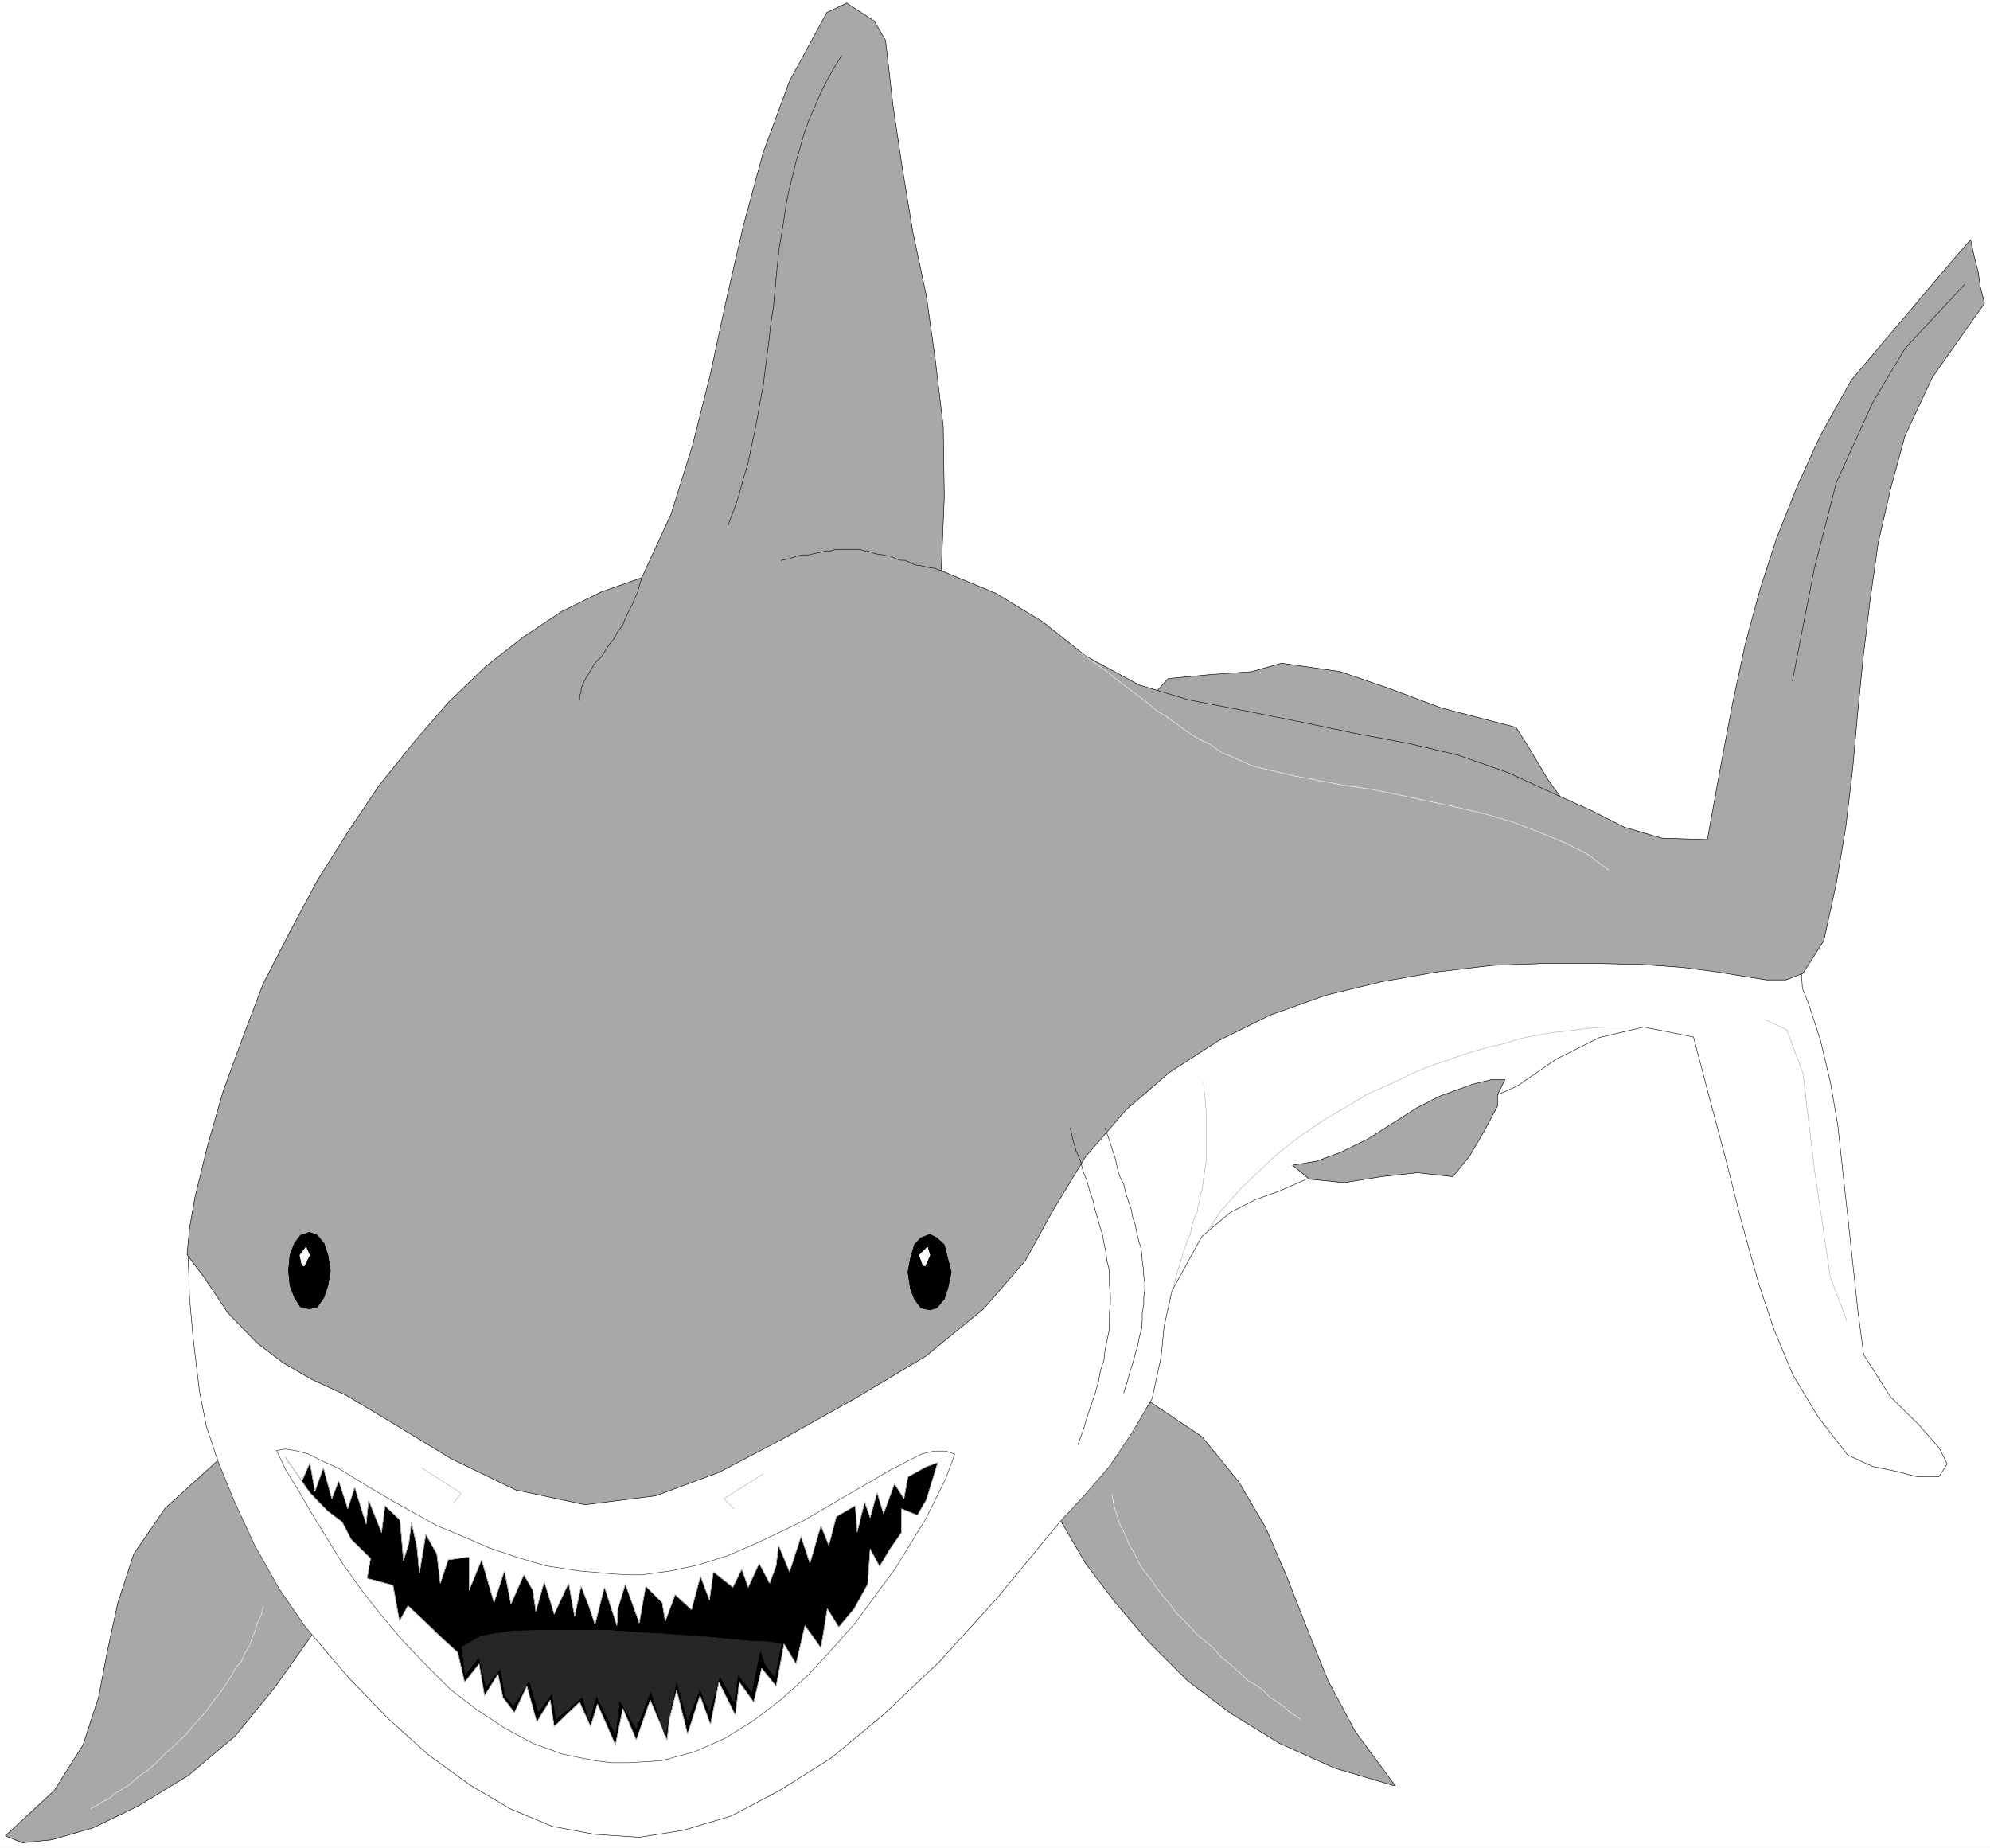<svg width="3996.401" height="3711.302" viewBox="0 0 2997.301 2783.477" xmlns="http://www.w3.org/2000/svg"><rect x="0" y="0" width="2997.301" height="2783.477" fill="#808080" stroke="none"/><defs><clipPath id="a"><path d="M0 0h2997.3v2784H0Zm0 0"/></clipPath><clipPath id="b"><path d="M0 0h2997.3v2783.477H0Zm0 0"/></clipPath></defs><g clip-path="url(#a)"><path style="fill:#fff;fill-opacity:1;fill-rule:nonzero;stroke:none" d="M0 2783.477h2997.3V-2.852H0Zm0 0"/></g><g clip-path="url(#b)"><path style="fill:#fff;fill-opacity:1;fill-rule:evenodd;stroke:#fff;stroke-width:.15;stroke-linecap:square;stroke-linejoin:bevel;stroke-miterlimit:10;stroke-opacity:1" d="M0 .5h618V575H0Zm0 0" transform="matrix(4.85 0 0 -4.85 0 2785.9)"/></g><path style="fill:#a8a8a8;fill-opacity:1;fill-rule:evenodd;stroke:#a8a8a8;stroke-width:.15;stroke-linecap:square;stroke-linejoin:bevel;stroke-miterlimit:10;stroke-opacity:1" d="m486.06 324.88-127.93 33.66 4.64 5.09 12.97 1.24 12.98.93 9.27 2.62 18.23-2.62 14.84-5.1 16.53-6.18 23.17-6.02 3.4-5.25 3.4-5.71 3.24-5.4zm0 0" transform="matrix(4.85 0 0 -4.85 0 2785.9)"/><path style="fill:none;stroke:#000;stroke-width:.15;stroke-linecap:square;stroke-linejoin:bevel;stroke-miterlimit:10;stroke-opacity:1" d="m486.06 324.88-127.93 33.66 4.64 5.09 12.97 1.24 12.98.93 9.27 2.62 18.23-2.62 14.84-5.1 16.53-6.18 23.17-6.02 3.4-5.25 3.4-5.71 3.24-5.4zm0 0" transform="matrix(4.85 0 0 -4.85 0 2785.9)"/><path style="fill:#a8a8a8;fill-opacity:1;fill-rule:evenodd;stroke:#a8a8a8;stroke-width:.15;stroke-linecap:square;stroke-linejoin:bevel;stroke-miterlimit:10;stroke-opacity:1" d="m357.36 138.84 15.91-10.66 11.44-14.05 8.34-14.2 6.64-15.44 6.03-15.44 6.64-16.52 8.5-15.9 12.51-16.99-18.85 5.56-17.15 7.72-15.14 9.27-13.44 10.19-12.05 12.04-10.35 12.2-9.27 12.19-7.73 13.28zm0 0" transform="matrix(4.85 0 0 -4.85 0 2785.9)"/><path style="fill:none;stroke:#000;stroke-width:.15;stroke-linecap:square;stroke-linejoin:bevel;stroke-miterlimit:10;stroke-opacity:1" d="m357.36 138.84 15.91-10.66 11.44-14.05 8.34-14.2 6.64-15.44 6.03-15.44 6.64-16.52 8.5-15.9 12.51-16.99-18.85 5.56-17.15 7.72-15.14 9.27-13.44 10.19-12.05 12.04-10.35 12.2-9.27 12.19-7.73 13.28zm0 0" transform="matrix(4.85 0 0 -4.85 0 2785.9)"/><path style="fill:#a8a8a8;fill-opacity:1;fill-rule:evenodd;stroke:#a8a8a8;stroke-width:.15;stroke-linecap:square;stroke-linejoin:bevel;stroke-miterlimit:10;stroke-opacity:1" d="M96.87 66.58 85.28 50.21l-12.2-14.97L58.4 22.89l-15.45-9.42-14.06-6.8-12.82-3.7-9.12-.93L1.7 4.2l15.14 14.05 8.96 14.21 4.79 14.67 2.78 14.51 3.25 14.98 4.94 15.13 9.73 14.2 16.54 14.98zm0 0" transform="matrix(4.85 0 0 -4.85 0 2785.9)"/><path style="fill:none;stroke:#000;stroke-width:.15;stroke-linecap:square;stroke-linejoin:bevel;stroke-miterlimit:10;stroke-opacity:1" d="M96.87 66.58 85.28 50.21l-12.2-14.97L58.4 22.89l-15.45-9.42-14.06-6.8-12.82-3.7-9.12-.93L1.7 4.2l15.14 14.05 8.96 14.21 4.79 14.67 2.78 14.51 3.25 14.98 4.94 15.13 9.73 14.2 16.54 14.98zm0 0" transform="matrix(4.85 0 0 -4.85 0 2785.9)"/><path style="fill:#fff;fill-opacity:1;fill-rule:evenodd;stroke:#fff;stroke-width:.15;stroke-linecap:square;stroke-linejoin:bevel;stroke-miterlimit:10;stroke-opacity:1" d="m94.86 69.05-8.19 11.89-7.72 13.74-6.33 13.74-4.79 11.73-3.71 11.12-2.17 10.96-2 16.83-1.09 12.35L58.4 185l116.96 40.61 283.66 64.22 100.42-17.75.31-4.63 1.86-4.64 3.71-11.42 3.09-12.97 2.31-13.43 1.55-14.21 1.54-14.05 1.55-14.51 1.54-14.36 1.86-14.2 8.34-13.13 8.65-8.49 6.49-7.41 2.47-4.94-2.62-4.01h-6.49l-6.65 1.7-7.41 1.54-7.73 3.55-9.11 11.73-7.88 13.13-5.87 14.05-4.79 14.36-5.41 19.45-4.79 19.14-5.1 19.15-4.94 18.84-15.45 3.08-13.75-3.24-13.29-6.64-12.36-8.49-73.39-32.42-7.72-2.78-7.88-4.02-8.81-7.41-9.27-16.83-2.47-11.11-.93-9.42-2.78-12.97-6.33-10.81-6.95-10.34-7.88-9.11-7.57-8.18L309.62 78 291.7 58.24l-17.46-16.52-16.22-13.43-16.23-10.19-14.67-7.72-14.99-4.48-13.6-2.16-13.9.93-13.13 2.47-12.98 5.4L146 19.95l-12.98 9.42-12.51 11.27L108 53.61zm0 0" transform="matrix(4.85 0 0 -4.85 0 2785.9)"/><path style="fill:none;stroke:#000;stroke-width:.15;stroke-linecap:square;stroke-linejoin:bevel;stroke-miterlimit:10;stroke-opacity:1" d="m94.86 69.05-8.19 11.89-7.72 13.74-6.33 13.74-4.79 11.73-3.71 11.12-2.17 10.96-2 16.83-1.09 12.35L58.4 185l116.96 40.61 283.66 64.22 100.42-17.75.31-4.63 1.86-4.64 3.71-11.42 3.09-12.97 2.31-13.43 1.55-14.21 1.54-14.05 1.55-14.51 1.54-14.36 1.86-14.2 8.34-13.13 8.65-8.49 6.49-7.41 2.47-4.94-2.62-4.01h-6.49l-6.65 1.7-7.41 1.54-7.73 3.55-9.11 11.73-7.88 13.13-5.87 14.05-4.79 14.36-5.41 19.45-4.79 19.14-5.1 19.15-4.94 18.84-15.45 3.08-13.75-3.24-13.29-6.64-12.36-8.49-73.39-32.42-7.72-2.78-7.88-4.02-8.81-7.41-9.27-16.83-2.47-11.11-.93-9.42-2.78-12.97-6.33-10.81-6.95-10.34-7.88-9.11-7.57-8.18L309.62 78 291.7 58.24l-17.46-16.52-16.22-13.43-16.23-10.19-14.67-7.72-14.99-4.48-13.6-2.16-13.9.93-13.13 2.47-12.98 5.4L146 19.95l-12.98 9.42-12.51 11.27L108 53.61zm0 0" transform="matrix(4.85 0 0 -4.85 0 2785.9)"/><path style="fill:#a8a8a8;fill-opacity:1;fill-rule:evenodd;stroke:#a8a8a8;stroke-width:.15;stroke-linecap:square;stroke-linejoin:bevel;stroke-miterlimit:10;stroke-opacity:1" d="m483.43 327.51-15.14 6.94-15.45 5.41-14.99 3.55-16.37 3.09-17 3.55-16.84 3.39-18.38 3.56-15.45 4.63-16.54 8.95-13.59 10.81-14.53 8.8-16.84 6.95.93 22.85-.31 21.92-2.47 20.69-2.78 19.92-4.17 19.61-3.25 19.76-2.93 19.61-2.32 20.38-3.55 6.02-8.5 5.56-6.18-2.94-11.59-21.3-8.19-22.24-6.18-22.85-5.25-22.85-4.94-23-5.57-22.23-6.64-21.31-9.11-19.76-12.67-4.48-12.21-6.02-12.05-8.03-11.43-8.96-11.75-11.27-10.66-12.35-10.81-13.43-9.73-14.51-9.43-14.98-8.5-15.9-8.34-16.21-6.33-16.68-6.03-16.52-4.79-16.67-4.02-16.37-1.7-9.73-.77-8.18 5.26-6.95 7.41-11.11 9.12-9.42 8.19-6.18 8.8-5.09 10.66-4.94 14.99-8.96 17.46-10.65 20.08-9.73 21.63-4.63 21.94 2.78 19.62 7.26 20.55 10.8 22.09 12.36 21.63 12.96 17.93 14.67 12.97 14.98 8.66 15.75 10.04 16.52 12.51 14.51 13.6 11.73 15.3 9.89 15.91 7.87 17.3 6.18 17.15 4.16 17.46 3.09 17 2.01 16.37.62h15.76l14.22-.31 12.82-.93 10.66-1.39 8.5-1.39 6.8-1.08h6.18l5.25 2.01 6.49 10.19 3.86 17.75 2.94 17.45 2.16 18.22 1.54 17.29 1.7 17.14 2.17 17.91 2.47 17.6 3.86 16.83 4.48 16.52 8.5 18.22 16.22 23-1.24 4.79-.77 5.09-1.23 4.79-1.09 5.09-9.73-11.27-8.96-10.65-9.42-11.12-8.97-10.65-9.57-17.14-7.11-15.59-6.49-16.37-5.1-15.74-4.63-17.14-3.87-18.07-3.86-20.38-4.02-22.23-14.21.46-11.59 3.4-9.73 4.94zm0 0" transform="matrix(4.85 0 0 -4.85 0 2785.9)"/><path style="fill:none;stroke:#000;stroke-width:.15;stroke-linecap:square;stroke-linejoin:bevel;stroke-miterlimit:10;stroke-opacity:1" d="m483.43 327.51-15.14 6.94-15.45 5.41-14.99 3.55-16.37 3.09-17 3.55-16.84 3.39-18.38 3.56-15.45 4.63-16.54 8.95-13.59 10.81-14.53 8.8-16.84 6.95.93 22.85-.31 21.92-2.47 20.69-2.78 19.92-4.17 19.61-3.25 19.76-2.93 19.61-2.32 20.38-3.55 6.02-8.5 5.56-6.18-2.94-11.59-21.3-8.19-22.24-6.18-22.85-5.25-22.85-4.94-23-5.57-22.23-6.64-21.31-9.11-19.76-12.67-4.48-12.21-6.02-12.05-8.03-11.43-8.96-11.75-11.27-10.66-12.35-10.81-13.43-9.73-14.51-9.43-14.98-8.5-15.9-8.34-16.21-6.33-16.68-6.03-16.52-4.79-16.67-4.02-16.37-1.7-9.73-.77-8.18 5.26-6.95 7.41-11.11 9.12-9.42 8.19-6.18 8.8-5.09 10.66-4.94 14.99-8.96 17.46-10.65 20.08-9.73 21.63-4.63 21.94 2.78 19.62 7.26 20.55 10.8 22.09 12.36 21.63 12.96 17.93 14.67 12.97 14.98 8.66 15.75 10.04 16.52 12.51 14.51 13.6 11.73 15.3 9.89 15.91 7.87 17.3 6.18 17.15 4.16 17.46 3.09 17 2.01 16.37.62h15.76l14.22-.31 12.82-.93 10.66-1.39 8.5-1.39 6.8-1.08h6.18l5.25 2.01 6.49 10.19 3.86 17.75 2.94 17.45 2.16 18.22 1.54 17.29 1.7 17.14 2.17 17.91 2.47 17.6 3.86 16.83 4.48 16.52 8.5 18.22 16.22 23-1.24 4.79-.77 5.09-1.23 4.79-1.09 5.09-9.73-11.27-8.96-10.65-9.42-11.12-8.97-10.65-9.57-17.14-7.11-15.59-6.49-16.37-5.1-15.74-4.63-17.14-3.87-18.07-3.86-20.38-4.02-22.23-14.21.46-11.59 3.4-9.73 4.94zm0 0" transform="matrix(4.85 0 0 -4.85 0 2785.9)"/><path style="fill:#a8a8a8;fill-opacity:1;fill-rule:evenodd;stroke:#a8a8a8;stroke-width:.15;stroke-linecap:square;stroke-linejoin:bevel;stroke-miterlimit:10;stroke-opacity:1" d="m406.64 208.16-5.25 4.32 7.42 1.24 7.57 2.78 8.5 4.17 7.72 4.94 7.57 4.78 6.95 3.55 10.2 3.71 5.72 1.39h4.32l-2.31-4.63v-3.55l-4.18-7.88-4.63-7.87-5.1-6.18-10.97 1.24-11.28-1.24-11.43-1.85zm0 0" transform="matrix(4.85 0 0 -4.85 0 2785.9)"/><path style="fill:none;stroke:#000;stroke-width:.15;stroke-linecap:square;stroke-linejoin:bevel;stroke-miterlimit:10;stroke-opacity:1" d="m406.64 208.16-5.25 4.32 7.42 1.24 7.57 2.78 8.5 4.17 7.72 4.94 7.57 4.78 6.95 3.55 10.2 3.71 5.72 1.39h4.32l-2.31-4.63v-3.55l-4.18-7.88-4.63-7.87-5.1-6.18-10.97 1.24-11.28-1.24-11.43-1.85zm0 0" transform="matrix(4.85 0 0 -4.85 0 2785.9)"/><path style="fill:none;stroke:#fff;stroke-width:.15;stroke-linecap:square;stroke-linejoin:bevel;stroke-miterlimit:10;stroke-opacity:1" d="m335.27 371.82 4.17-2.94 4.32-3.08 2.63-2.17 4.94-3.7 2.48-1.85 2.93-2.32 2.78-2.32 3.09-1.85 2.94-2.16 3.24-2.32 3.56-2.31 3.39-1.55 3.71-2.62 2.32-.93 7.26-3.24 5.87-1.39 7.26-1.7 7.42-1.39 8.19-1.54 8.34-1.24 8.5-1.69 9.27-2.01 8.65-1.85 9.12-2.17 8.34-2.47 8.03-3.08 7.88-3.25 7.11-3.55 6.49-4.94v-.15M345.31 110.27l.62-3.55.92-2.93.93-2.93 1.54-2.78 1.24-3.25 1.55-2.62 1.39-2.93 1.7-2.78 2.16-2.47 1.7-2.63 2.01-2.62 2.16-2.47 1.85-2.63 2.48-2.47 2.16-2.16 2.16-2.47 2.47-2.01 2.48-2 2-2.48 2.32-1.85 2.32-2 2.01-1.86 2.16-2 2.63-1.55 2.01-1.39 1.85-2.01 2.32-1.54 2.01-1.39 1.7-1.54 1.85-1.24 1.7-1.23v-.16M81.73 75.38l-.46-2.32-1.24-2.47-.77-2.62-.93-2.32-.93-2.62-1.39-2.16-1.08-2.63-1.85-2-1.39-2.63-1.55-2.32-1.54-2.31-1.86-2.32-1.54-2.16-1.55-2.01-2-2.31-2.01-2.16-1.7-2.16L55.93 34l-2.01-2-2.01-1.7-2.01-2.01-2-2.01-2.01-1.7-2.01-1.39-2.01-1.54-1.85-1.7-2.32-1.39-2.01-1.23-1.7-1.55-2.01-.92-1.85-1.24-1.86-.92v-.16" transform="matrix(4.85 0 0 -4.85 0 2785.9)"/><path style="fill:none;stroke:#a8a8a8;stroke-width:.15;stroke-linecap:square;stroke-linejoin:bevel;stroke-miterlimit:10;stroke-opacity:1" d="m362.61 167.86.62 3.09.77 2.78.77 2.47.78 2.78.77 2.62.62 1.86.62 2.16.77 2.16.46 1.7.93 1.54.31 2.16.46 1.7.62 1.85.77 1.39.16 1.55.46 1.7.31 1.69.46 1.7.31 1.86.16 1.54.3 1.85.31 2.01.31 2.31v14.36l-.31 3.25-.31 3.24-.3 3.24v-.15m.61-47.25 2.48 3.71 2.16 3.39 3.09 3.4 3.09 3.55 3.24 3.09 3.56 3.4 3.4 3.24 3.86 3.24 3.86 2.93 4.02 2.78 4.01 2.78 4.49 2.63 4.48 2.62 4.32 2.63 4.79 2.16 4.48 2 4.64 2.32 4.79 2.01 4.94 1.7 4.79 1.69 4.79 1.55 4.94 1.39 4.79 1.08 4.79 1.54 4.95.93 4.94.93 4.64.46 4.63.62 4.64.46 4.48.15h8.8v-.15m38.94 2.47 6.79-3.24 4.95-13.43 3.55-29.8 4.95-33.51 5.09-13.43v-.15" transform="matrix(4.85 0 0 -4.85 0 2785.9)"/><path style="fill:none;stroke:#000;stroke-width:.15;stroke-linecap:square;stroke-linejoin:bevel;stroke-miterlimit:10;stroke-opacity:1" d="m610.12 486.07-18.54-19.92-10.04-16.83-11.28-24.85-6.8-26.56-6.8-34.89v-.16m-264.35 34.28-2.16.77-2.16.31-1.86.46-2.16.31-1.23.62-1.7.77h-1.24l-1.55.46-1.54.78-1.24.15-1.23.31-1.39.15-1.39.31-.78.31-1.23.46h-1.24l-1.08.47h-7.72l-1.39-.47h-1.55l-1.7-.46-1.7-.31-1.85-.46h-1.7l-2.32-.46-2.16-.78-2.32-.46v-.15m18.69 157.01-2.47-4.01-2.16-3.86-2.01-4.01-1.7-4.02-1.85-4.17-1.55-4.32-1.08-4.01-1.39-4.64-1.08-4.47-1.08-4.33-.93-4.63-.62-4.32-.77-4.79-.77-4.47-.47-4.48-.46-4.63-.46-5.1-.47-4.63-.77-4.79-.46-4.47-.62-4.64-.62-4.94-.62-5.09-.92-4.63-.78-4.64-.92-4.78-1.08-4.94-.93-4.63-1.55-5.1-1.23-4.79-1.7-4.94-1.7-4.47v-.16m-26.88-16.36-.78-2.63-.62-2.16-.77-1.54-.77-2.01-.93-1.7-.77-1.7-.77-1.54-.47-1.39-1.08-1.39-.77-1.08-.62-1.39-.92-1.24-.78-.92-1.39-2.16-1.23-1.86-1.55-1.39-1.08-1.69-1.08-1.86-1.24-2-.77-1.7-.46-.93v-1.23l-.47-1.24v-1.39m163.15-132.78 1.24-3.39.93-2.94 1.08-3.24.62-2.93.77-2.63 1.24-2.47.61-2.78.93-2.62.77-2.47.47-2.47.77-2.17.46-2.47.47-2 .77-2.47.31-2.01.15-2.16.31-2.32.16-2.47.3-2v-2.48l-.3-2.16v-2.16l-.47-2.62v-2.32l-.15-2.47-.77-2.78-.47-2.62-.77-2.47-.77-2.94-.93-2.78-.77-2.93-1.08-3.4v-.15m-16.69 82.29.93-3.86.92-3.24 1.39-3.24.78-3.09 1.23-3.09.78-2.93 1.08-3.09.61-2.78.78-2.62.77-2.78.77-2.32.47-2.78.61-2.78.31-2.62.62-2.47.16-2.63v-2.62l.3-2.78v-2.78l-.3-2.62v-2.78l-.16-3.25-.62-3.08-.62-2.94-.3-2.93-1.09-3.24-.61-3.4-1.09-3.86-1.23-3.55-1.24-3.71-1.23-4.16-1.55-4.17v-.16" transform="matrix(4.85 0 0 -4.85 0 2785.9)"/><path style="fill:#000;fill-opacity:1;fill-rule:evenodd;stroke:#000;stroke-width:.15;stroke-linecap:square;stroke-linejoin:bevel;stroke-miterlimit:10;stroke-opacity:1" d="m288.76 167.55 2.16.62 2.32 2.78 1.08 3.24 1.08 5.1-1.08 4.17-1.08 4.32-2.32 2.16-2.16 1.08-2.78-1.08-2.01-2.16-1.23-4.32-.78-4.17.78-5.1 1.23-3.24 2.01-2.78zm0 0" transform="matrix(4.85 0 0 -4.85 0 2785.9)"/><path style="fill:none;stroke:#000;stroke-width:.15;stroke-linecap:square;stroke-linejoin:bevel;stroke-miterlimit:10;stroke-opacity:1" d="m288.76 167.55 2.16.62 2.32 2.78 1.08 3.24 1.08 5.1-1.08 4.17-1.08 4.32-2.32 2.16-2.16 1.08-2.78-1.08-2.01-2.16-1.23-4.32-.78-4.17.78-5.1 1.23-3.24 2.01-2.78zm0 0" transform="matrix(4.85 0 0 -4.85 0 2785.9)"/><path style="fill:#000;fill-opacity:1;fill-rule:evenodd;stroke:#000;stroke-width:.15;stroke-linecap:square;stroke-linejoin:bevel;stroke-miterlimit:10;stroke-opacity:1" d="m96.1 167.86 2.47.62 2.01 2.93 1.24 3.71.77 4.63-.77 4.79-1.24 3.7-2.01 2.47-2.47.93-2.78-.93-1.86-2.47-1.39-3.7-.46-4.79.46-4.63 1.39-3.71 1.86-2.93zm0 0" transform="matrix(4.85 0 0 -4.85 0 2785.9)"/><path style="fill:none;stroke:#000;stroke-width:.15;stroke-linecap:square;stroke-linejoin:bevel;stroke-miterlimit:10;stroke-opacity:1" d="m96.1 167.86 2.47.62 2.01 2.93 1.24 3.71.77 4.63-.77 4.79-1.24 3.7-2.01 2.47-2.47.93-2.78-.93-1.86-2.47-1.39-3.7-.46-4.79.46-4.63 1.39-3.71 1.86-2.93zm0 0" transform="matrix(4.85 0 0 -4.85 0 2785.9)"/><path style="fill:#fff;fill-opacity:1;fill-rule:evenodd;stroke:#fff;stroke-width:.15;stroke-linecap:square;stroke-linejoin:bevel;stroke-miterlimit:10;stroke-opacity:1" d="m287.22 181.14 1.54 3.4-.77 2.47-2.47-2.47 1.08-2.94zm0 0" transform="matrix(4.85 0 0 -4.85 0 2785.9)"/><path style="fill:none;stroke:#fff;stroke-width:.15;stroke-linecap:square;stroke-linejoin:bevel;stroke-miterlimit:10;stroke-opacity:1" d="m287.22 181.14 1.54 3.4-.77 2.47-2.47-2.47 1.08-2.94zm0 0" transform="matrix(4.85 0 0 -4.85 0 2785.9)"/><path style="fill:#fff;fill-opacity:1;fill-rule:evenodd;stroke:#fff;stroke-width:.15;stroke-linecap:square;stroke-linejoin:bevel;stroke-miterlimit:10;stroke-opacity:1" d="m94.4 181.14 1.7 3.4-1.08 2.47-1.86-2.47.62-2.94zm0 0" transform="matrix(4.85 0 0 -4.85 0 2785.9)"/><path style="fill:none;stroke:#fff;stroke-width:.15;stroke-linecap:square;stroke-linejoin:bevel;stroke-miterlimit:10;stroke-opacity:1" d="m94.4 181.14 1.7 3.4-1.08 2.47-1.86-2.47.62-2.94zm0 0" transform="matrix(4.85 0 0 -4.85 0 2785.9)"/><path style="fill:none;stroke:#a8a8a8;stroke-width:.15;stroke-linecap:square;stroke-linejoin:bevel;stroke-miterlimit:10;stroke-opacity:1" d="m237 116.6-12.2-7.72 3.09-2.93v-.15m-96.87 12.66 12.2-7.88-2.16-2.78v-.15" transform="matrix(4.85 0 0 -4.85 0 2785.9)"/><path style="fill:#fff;fill-opacity:1;fill-rule:evenodd;stroke:#fff;stroke-width:.15;stroke-linecap:square;stroke-linejoin:bevel;stroke-miterlimit:10;stroke-opacity:1" d="m296.49 122.78-1.09-3.09-1.7-4.48-2.78-5.71-3.4-6.79-4.63-7.57-4.94-8.03-6.03-8.18-6.33-8.64-7.27-8.19-7.41-8.03-8.19-7.41-8.65-6.64-8.96-5.55-9.43-4.17-10.35-2.78-10.2-.62h-5.25l-5.1.62-9.89 2-9.42 3.4-8.81 4.79-8.65 5.71-8.03 6.18-7.57 7.56-7.11 7.41-6.8 8.03-6.18 7.88-5.87 8.18-4.94 8.03-4.64 7.56-4.32 7.41-3.87 6.33-2.78 5.87 2.63.46 3.24-.46 4.02-1.08 4.64-2.32 4.78-2.16 4.95-3.09 5.87-3.55 6.33-3.7 6.65-3.71 6.64-3.7 8.19-3.4 8.19-3.55 8.65-2.93 8.96-2.63 10.04-1.54 10.36-.93 4.63-.31h4.64l9.11 1.24 8.5 1.85 8.8 2.78 8.35 3.55 7.88 3.7 7.57 3.71 7.41 4.32 7.11 4.17 6.18 3.55 6.03 3.55 5.4 2.78 4.48 2.32 4.02.93h3.55zm0 0" transform="matrix(4.85 0 0 -4.85 0 2785.9)"/><path style="fill:none;stroke:#262626;stroke-width:.15;stroke-linecap:square;stroke-linejoin:bevel;stroke-miterlimit:10;stroke-opacity:1" d="m296.49 122.78-1.09-3.09-1.7-4.48-2.78-5.71-3.4-6.79-4.63-7.57-4.94-8.03-6.03-8.18-6.33-8.64-7.27-8.19-7.41-8.03-8.19-7.41-8.65-6.64-8.96-5.55-9.43-4.17-10.35-2.78-10.2-.62h-5.25l-5.1.62-9.89 2-9.42 3.4-8.81 4.79-8.65 5.71-8.03 6.18-7.57 7.56-7.11 7.41-6.8 8.03-6.18 7.88-5.87 8.18-4.94 8.03-4.64 7.56-4.32 7.41-3.87 6.33-2.78 5.87 2.63.46 3.24-.46 4.02-1.08 4.64-2.32 4.78-2.16 4.95-3.09 5.87-3.55 6.33-3.7 6.65-3.71 6.64-3.7 8.19-3.4 8.19-3.55 8.65-2.93 8.96-2.63 10.04-1.54 10.36-.93 4.63-.31h4.64l9.11 1.24 8.5 1.85 8.8 2.78 8.35 3.55 7.88 3.7 7.57 3.71 7.41 4.32 7.11 4.17 6.18 3.55 6.03 3.55 5.4 2.78 4.48 2.32 4.02.93h3.55zm0 0" transform="matrix(4.85 0 0 -4.85 0 2785.9)"/><path style="fill:#000;fill-opacity:1;fill-rule:evenodd;stroke:#000;stroke-width:.15;stroke-linecap:square;stroke-linejoin:bevel;stroke-miterlimit:10;stroke-opacity:1" d="m291.23 120.15-3.55-11.58-2.78-4.78-4.95 2.01v-7.42l-3.55-5.09-3.24-5.4-2.94 5.4-.77-10.96-4.17-7.57-4.79-5.71-3.56 5.71-2-12.19-4.95 6.94-2.78-11.89-3.71 6.18-2.47-13.12-4.48 5.56-2.47-10.5-4.48 6.17-1.24-10.19-5.1 10.19-2.62-13.12-3.25 8.95-3.86-11.88-3.4 13.58-2.32-9.26-.62-6.18-5.25 12.35L197.61 34l-4.18 9.73-2.31-11.27-5.57 12.66-2.16-6.95-3.4 7.57-7.88-7.57-1.23 8.18-4.17-6.79-3.09 11.12-3.87-8.19-3.55 4.64-1.55 7.25-4.17-6.64-1.7 9.88-4.48-5.71-2.16 9.27-5.41 4.94-4.94 4.78-5.1 4.79-2.63-4.79-2 11.12-8.04 2.16 1.08 6.18-6.02 5.86-2.78 5.41-4.48 3.39-5.57 5.72-7.72 11.11 5.25-7.41 2.47 5.56 1.55-8.8 2.63 7.26 2.62-9.58 2.16 5.56 2.79-8.64 2.16 6.63 3.55-11.42.77 7.41 4.02-10.04 1.08 8.34 4.64-4.48 1.08-12.66 1.7 5.56.77 6.49 1.7-7.72.77-8.19 2.01 12.05 3.4-6.02 1.08-9.11 2.47 7.25 6.49.93V80.48l3.87 9.41 3.86-13.27 3.24 9.88 2.01-10.35 4.02 9.11 2.78-4.78.93-6.64 2.62 9.26 3.09-10.04 4.48 9.58 1.86-10.35 2.01 9.42 2.47-6.33 1.85-5.56 2.94 11.58 3.86-11.89.31 5.25 2.32 7.57 4.32-12.04 2.01 11.42 5.1-5.09.93-5.87 3.09 8.34 5.1-4.64 2.78 10.35 2.78-7.41 1.23 8.8 6.03-4.79 2.78 5.56 2.01-5.56 3.4 7.41 3.24-6.17 2.01 5.4.77 6.33 3.4-8.18 3.56 10.96 2.78-8.34 3.4 11.74 2.47-6.18 2.31 8.96 5.88 3.39.61-8.18 2.32 9.26 1.7-4.78 2.16 7.72 2.01-6.49 3.4 9.27 2.94-4.64 1.23 6.8 5.56 3.08zm0 0" transform="matrix(4.85 0 0 -4.85 0 2785.9)"/><path style="fill:none;stroke:#fff;stroke-width:.15;stroke-linecap:square;stroke-linejoin:bevel;stroke-miterlimit:10;stroke-opacity:1" d="m291.23 120.15-3.55-11.58-2.78-4.78-4.95 2.01v-7.42l-3.55-5.09-3.24-5.4-2.94 5.4-.77-10.96-4.17-7.57-4.79-5.71-3.56 5.71-2-12.19-4.95 6.94-2.78-11.89-3.71 6.18-2.47-13.12-4.48 5.56-2.47-10.5-4.48 6.17-1.24-10.19-5.1 10.19-2.62-13.12-3.25 8.95-3.86-11.88-3.4 13.58-2.32-9.26-.62-6.18-5.25 12.35L197.61 34l-4.18 9.73-2.31-11.27-5.57 12.66-2.16-6.95-3.4 7.57-7.88-7.57-1.23 8.18-4.17-6.79-3.09 11.12-3.87-8.19-3.55 4.64-1.55 7.25-4.17-6.64-1.7 9.88-4.48-5.71-2.16 9.27-5.41 4.94-4.94 4.78-5.1 4.79-2.63-4.79-2 11.12-8.04 2.16 1.08 6.18-6.02 5.86-2.78 5.41-4.48 3.39-5.57 5.72-7.72 11.11 5.25-7.41 2.47 5.56 1.55-8.8 2.63 7.26 2.62-9.58 2.16 5.56 2.79-8.64 2.16 6.63 3.55-11.42.77 7.41 4.02-10.04 1.08 8.34 4.64-4.48 1.08-12.66 1.7 5.56.77 6.49 1.7-7.72.77-8.19 2.01 12.05 3.4-6.02 1.08-9.11 2.47 7.25 6.49.93V80.48l3.87 9.41 3.86-13.27 3.24 9.88 2.01-10.35 4.02 9.11 2.78-4.78.93-6.64 2.62 9.26 3.09-10.04 4.48 9.58 1.86-10.35 2.01 9.42 2.47-6.33 1.85-5.56 2.94 11.58 3.86-11.89.31 5.25 2.32 7.57 4.32-12.04 2.01 11.42 5.1-5.09.93-5.87 3.09 8.34 5.1-4.64 2.78 10.35 2.78-7.41 1.23 8.8 6.03-4.79 2.78 5.56 2.01-5.56 3.4 7.41 3.24-6.17 2.01 5.4.77 6.33 3.4-8.18 3.56 10.96 2.78-8.34 3.4 11.74 2.47-6.18 2.31 8.96 5.88 3.39.61-8.18 2.32 9.26 1.7-4.78 2.16 7.72 2.01-6.49 3.4 9.27 2.94-4.64 1.23 6.8 5.56 3.08zm0 0" transform="matrix(4.85 0 0 -4.85 0 2785.9)"/><path style="fill:#262626;fill-opacity:1;fill-rule:evenodd;stroke:#262626;stroke-width:.15;stroke-linecap:square;stroke-linejoin:bevel;stroke-miterlimit:10;stroke-opacity:1" d="m143.53 62.87 5.72 3.25 4.63.92 5.87.77 6.65.16h23.17l8.5-.62 8.03-.46 7.88-.62 7.26-.46 6.96-.77 5.87-.47 4.79-.15 3.71-.62-2.01-10.19-2.94 4.01-1.54 4.48-2.63-13.12-4.33 5.4-1.23-8.49-4.33 8.03-3.24-11.12-2.94 7.1-3.86-9.72-3.4 12.35-3.55-17.29-4.48 14.2-4.48-11.89-5.26 8.8-1.23-10.49-5.87 11.88-2.32-7.56-2.01 7.25-8.19-6.94-1.23 8.03-4.33-5.72-2.78 9.73-4.95-7.87-2.47 3.08-1.54 8.5-4.48-5.56-2.17 9.11-4.32-5.41zm0 0" transform="matrix(4.85 0 0 -4.85 0 2785.9)"/><path style="fill:none;stroke:#262626;stroke-width:.15;stroke-linecap:square;stroke-linejoin:bevel;stroke-miterlimit:10;stroke-opacity:1" d="m143.53 62.87 5.72 3.25 4.63.92 5.87.77 6.65.16h23.17l8.5-.62 8.03-.46 7.88-.62 7.26-.46 6.96-.77 5.87-.47 4.79-.15 3.71-.62-2.01-10.19-2.94 4.01-1.54 4.48-2.63-13.12-4.33 5.4-1.23-8.49-4.33 8.03-3.24-11.12-2.94 7.1-3.86-9.72-3.4 12.35-3.55-17.29-4.48 14.2-4.48-11.89-5.26 8.8-1.23-10.49-5.87 11.88-2.32-7.56-2.01 7.25-8.19-6.94-1.23 8.03-4.33-5.72-2.78 9.73-4.95-7.87-2.47 3.08-1.54 8.5-4.48-5.56-2.17 9.11-4.32-5.41zm0 0" transform="matrix(4.85 0 0 -4.85 0 2785.9)"/></svg>
